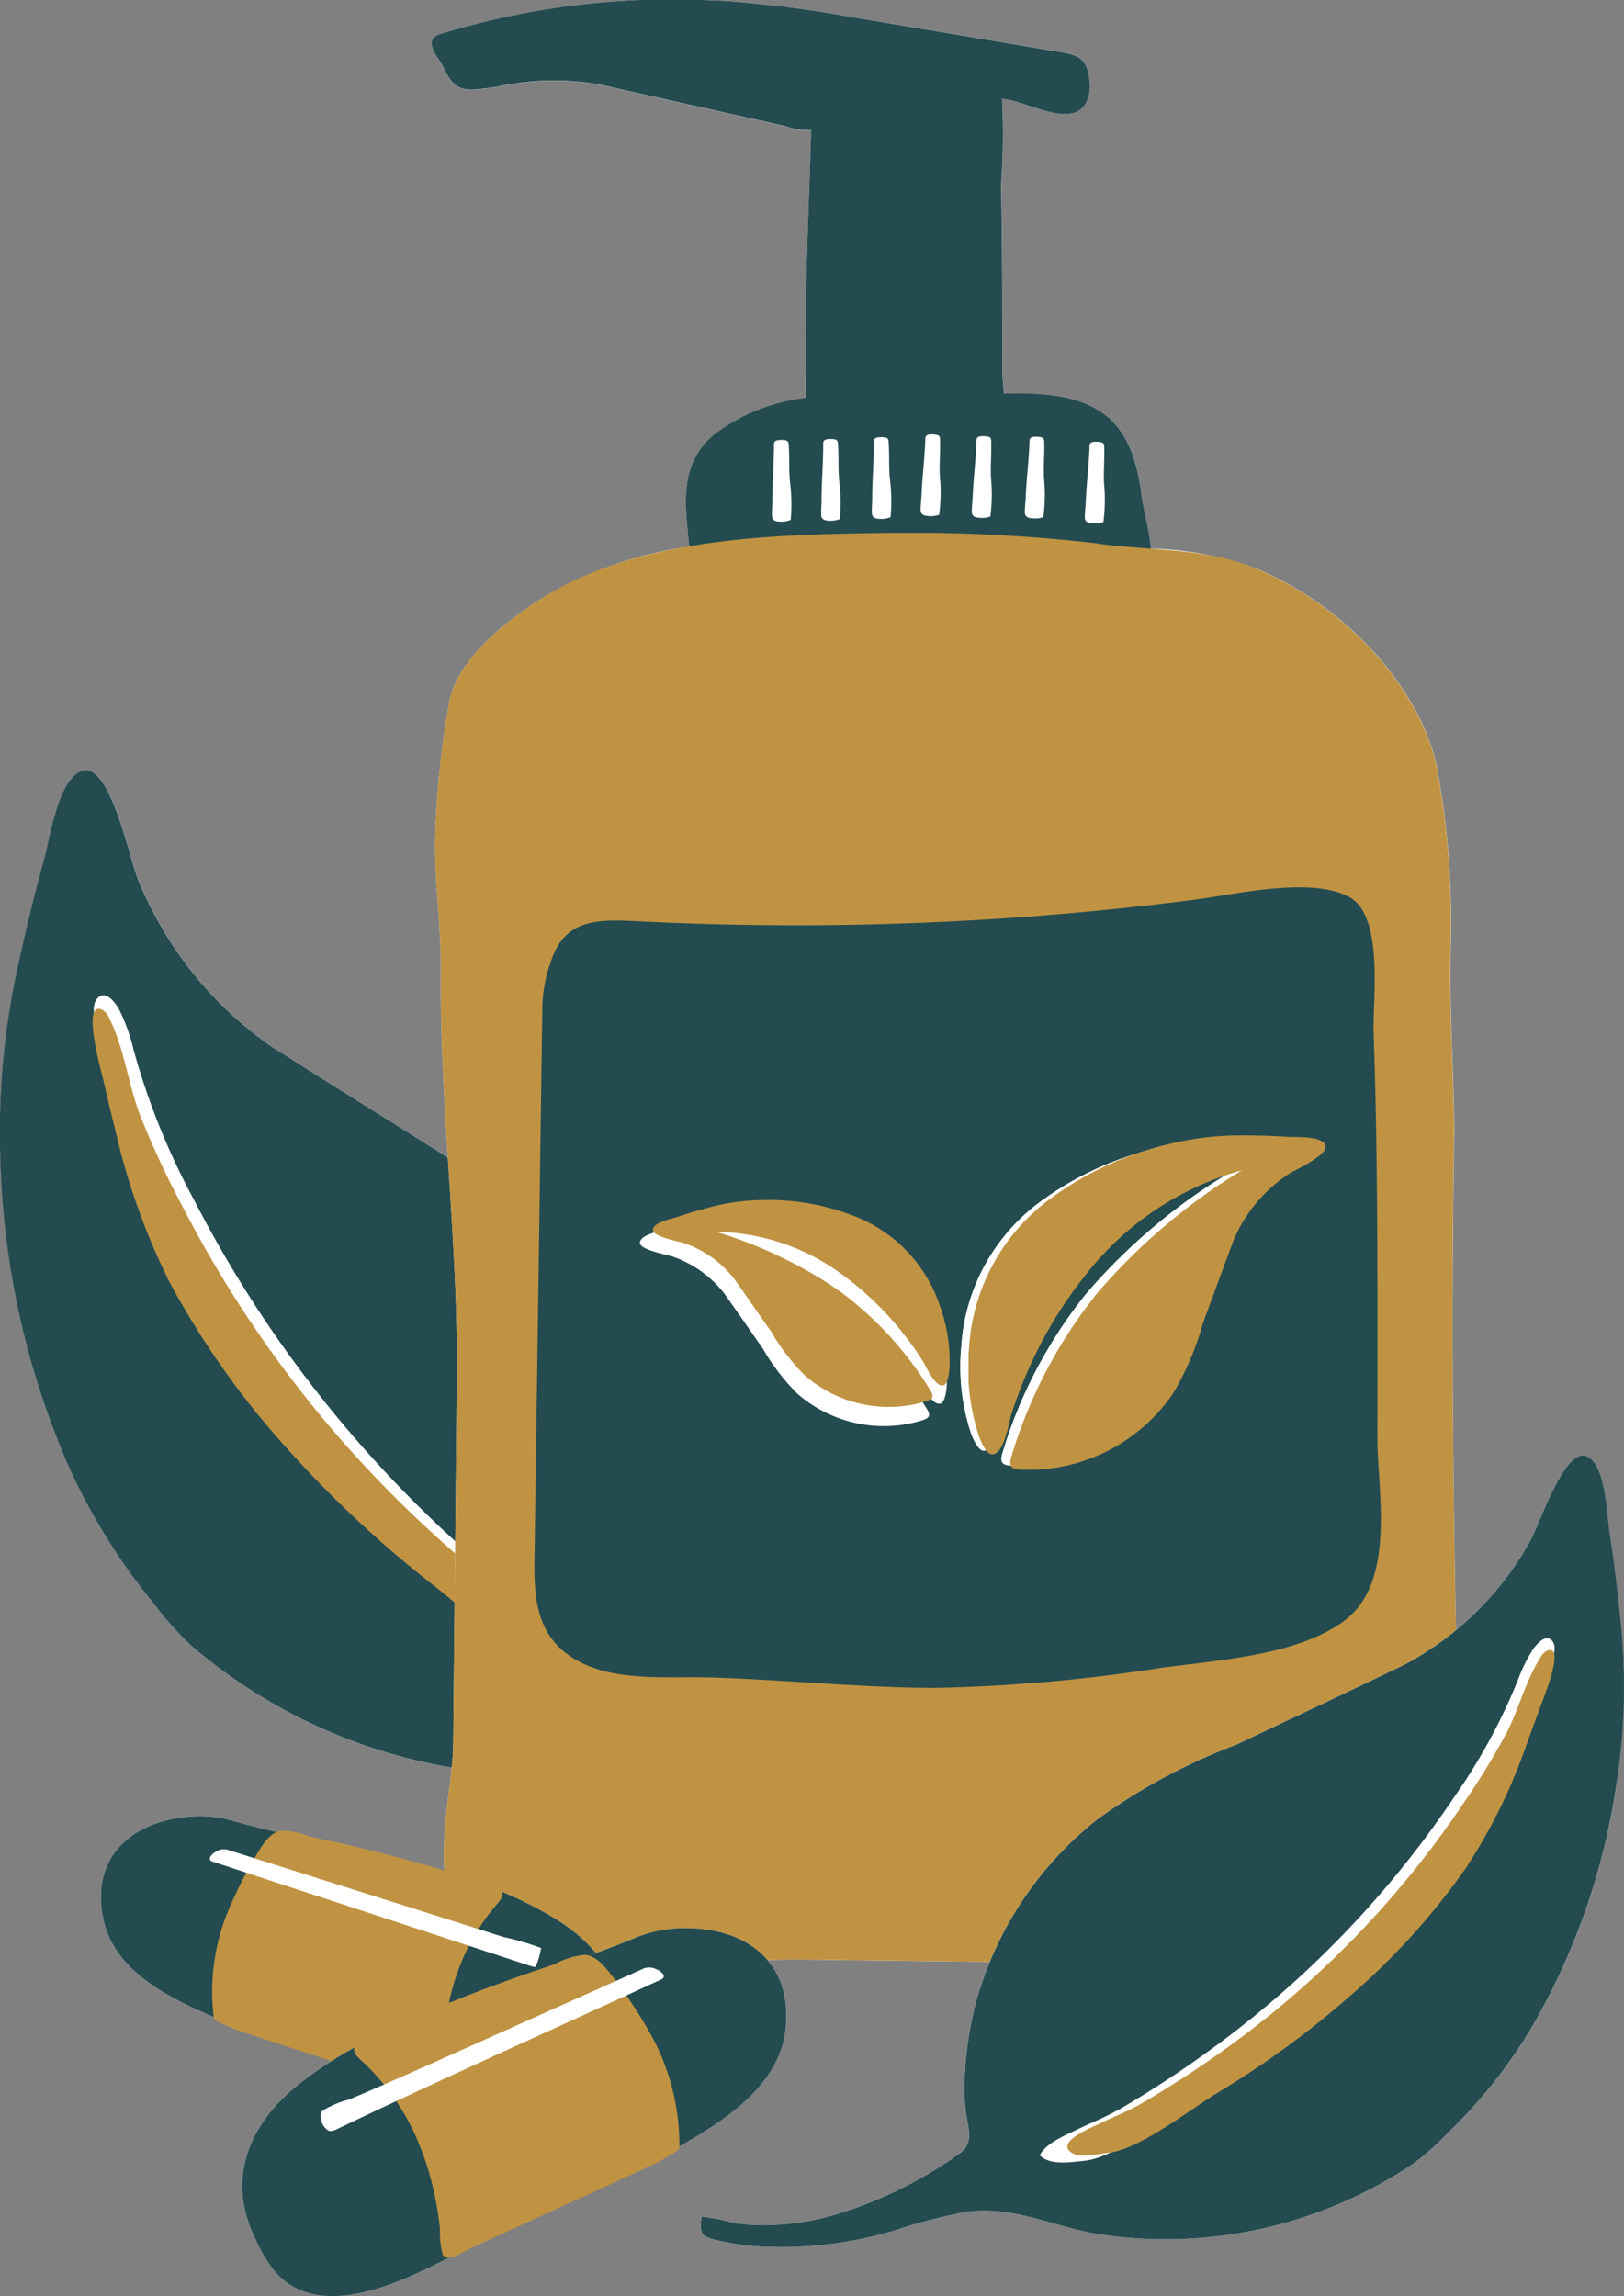 <svg id="Group_8843" data-name="Group 8843" xmlns="http://www.w3.org/2000/svg" xmlns:xlink="http://www.w3.org/1999/xlink" width="52.793" height="74.653" viewBox="0 0 52.793 74.653">
  <rect x="0" y="0" width="52.793" height="74.653" fill="#808080" stroke="none"/>
  <defs>
    <clipPath id="clip-path">
      <rect id="Rectangle_3973" data-name="Rectangle 3973" width="52.793" height="74.653" fill="none"/>
    </clipPath>
    <clipPath id="clip-path-2">
      <rect id="Rectangle_3972" data-name="Rectangle 3972" width="52.792" height="74.653" fill="none"/>
    </clipPath>
    <clipPath id="clip-path-3">
      <rect id="Rectangle_3965" data-name="Rectangle 3965" width="16.809" height="21.907" fill="none"/>
    </clipPath>
    <clipPath id="clip-path-4">
      <rect id="Rectangle_3966" data-name="Rectangle 3966" width="33.582" height="46.654" fill="none"/>
    </clipPath>
    <clipPath id="clip-path-5">
      <rect id="Rectangle_3967" data-name="Rectangle 3967" width="9.659" height="6.728" fill="none"/>
    </clipPath>
    <clipPath id="clip-path-6">
      <rect id="Rectangle_3968" data-name="Rectangle 3968" width="11.603" height="10.871" fill="none"/>
    </clipPath>
    <clipPath id="clip-path-7">
      <rect id="Rectangle_3969" data-name="Rectangle 3969" width="15.838" height="16.436" fill="none"/>
    </clipPath>
    <clipPath id="clip-path-8">
      <rect id="Rectangle_3970" data-name="Rectangle 3970" width="9.432" height="8.594" fill="none"/>
    </clipPath>
    <clipPath id="clip-path-9">
      <rect id="Rectangle_3971" data-name="Rectangle 3971" width="10.574" height="9.845" fill="none"/>
    </clipPath>
  </defs>
  <g id="Group_8842" data-name="Group 8842" clip-path="url(#clip-path)">
    <g id="Group_8841" data-name="Group 8841" transform="translate(0 0)">
      <g id="Group_8840" data-name="Group 8840" clip-path="url(#clip-path-2)">
        <path id="Path_27940" data-name="Path 27940" d="M.019,36.679a24.668,24.668,0,0,1,.542-6.163c.257-1.2.539-2.389.871-3.567.186-.66.474-2.774,1.308-2.927.878-.161,1.513,2.991,1.752,3.538a12.254,12.254,0,0,0,4.319,5.428c2.067,1.317,4.15,2.608,6.223,3.916,1.764,1.113,3.677,2,5.118,3.572a13.911,13.911,0,0,1,3.92,7.811,14.588,14.588,0,0,1,.062,3.142,7.163,7.163,0,0,1-.3,1.489,1.048,1.048,0,0,0,.154,1.226,16.662,16.662,0,0,0,4.493,2.938,10.449,10.449,0,0,0,2.655.757,8.2,8.2,0,0,0,1.366.077,7.2,7.2,0,0,1,1.3-.1c-.017.619-.042.777-.664.843-.346.038-.694.059-1.044.068-.157,0-.316,0-.474,0a15.654,15.654,0,0,1-5.486-1.284,21.951,21.951,0,0,0-2.623-1.018c-1.83-.5-3.588.2-5.432.257A17.459,17.459,0,0,1,6.2,52.463a10.973,10.973,0,0,1-1.186-1.336A20.131,20.131,0,0,1,2.252,46.7,26.725,26.725,0,0,1,.019,36.679" transform="translate(0 1.027)" fill="#fff"/>
        <path id="Path_27941" data-name="Path 27941" d="M33.134,58.657c.622-.067.648-.224.663-.843a7.082,7.082,0,0,0-1.3.1,8.337,8.337,0,0,1-1.368-.076,10.437,10.437,0,0,1-2.654-.758,16.662,16.662,0,0,1-4.493-2.938,1.046,1.046,0,0,1-.155-1.225,7.119,7.119,0,0,0,.3-1.49,14.448,14.448,0,0,0-.062-3.141,13.907,13.907,0,0,0-3.92-7.811c-1.439-1.568-3.352-2.459-5.117-3.573-2.073-1.308-4.156-2.6-6.222-3.916a12.23,12.23,0,0,1-4.32-5.428c-.239-.546-.874-3.7-1.753-3.537-.831.152-1.121,2.266-1.308,2.927-.33,1.178-.613,2.369-.87,3.566a24.821,24.821,0,0,0-.543,6.163A26.742,26.742,0,0,0,2.252,46.7a20.107,20.107,0,0,0,2.76,4.427A10.9,10.9,0,0,0,6.2,52.463a17.459,17.459,0,0,0,11.875,4.216c1.844-.056,3.6-.76,5.433-.257a22.3,22.3,0,0,1,2.622,1.018,15.637,15.637,0,0,0,5.487,1.284c.157,0,.315,0,.473,0,.348-.007.7-.03,1.045-.067M19.542,52.712c.42.27,1.136.662,1.311,1.161-.46.363-1.239.122-1.753.014-1.245-.263-3.17-2.187-4.167-2.959a38.118,38.118,0,0,1-4.876-4.5q-.244-.271-.485-.547a27.048,27.048,0,0,1-4.11-6.128,28.41,28.41,0,0,1-1.768-5.281c-.163-.6-.315-1.209-.47-1.813-.083-.325-.335-.986-.027-1.258.275-.244.6.229.708.46a6.053,6.053,0,0,1,.431,1.217A23.053,23.053,0,0,0,6.294,37.96a39.427,39.427,0,0,0,8.428,11.052q1.547,1.425,3.23,2.691c.5.376,1.062.669,1.59,1.008" transform="translate(0 1.027)" fill="#234b50"/>
        <g id="Group_8821" data-name="Group 8821" transform="translate(3.011 32.798)" style="mix-blend-mode: multiply;isolation: isolate">
          <g id="Group_8820" data-name="Group 8820">
            <g id="Group_8819" data-name="Group 8819" clip-path="url(#clip-path-3)">
              <path id="Path_27942" data-name="Path 27942" d="M3.6,35.285a21.957,21.957,0,0,0,1.788,5.059,27.568,27.568,0,0,0,4.022,5.629,36.514,36.514,0,0,0,4.681,4.321c.956.742,2.8,2.588,4,2.842.394.083,1.092.372,1.472.127.559-.359-.731-1.049-1.021-1.237-.515-.332-1.064-.617-1.554-.985q-1.614-1.214-3.1-2.583A37.815,37.815,0,0,1,5.793,37.85a29.257,29.257,0,0,1-1.366-2.942c-.388-1.029-.506-2.148-.995-3.142a.563.563,0,0,0-.235-.283c-.689-.326-.024,2.023.033,2.268.12.516.239,1.028.364,1.534" transform="translate(-2.887 -31.453)" fill="#c09343"/>
            </g>
          </g>
        </g>
        <path id="Path_27943" data-name="Path 27943" d="M46.81,55.509C46.66,49.271,46.587,43,46.7,36.757c-.027-2.159-.162-3.87-.114-6.025a27.8,27.8,0,0,0-.444-5.753c-.518-2.554-2.935-5.279-5.894-6.5a10.729,10.729,0,0,0-3.409-.644c-.058-.6-.25-1.323-.281-1.588-.278-2.46-1.254-3.527-4.268-3.447-.07,0-.151,0-.223,0-.021-.3-.057-.6-.056-.772q.006-.9,0-1.8,0-2.105-.038-4.211A23.374,23.374,0,0,0,32,3.19c.092.02.185.039.276.06.891.211,2.439,1.083,2.574-.372a1.31,1.31,0,0,0-.011-.271c-.091-.838-.434-.835-1.38-.993L27.18.568a38.537,38.537,0,0,0-4.1-.531C22.91.028,22.736.02,22.561.016a25.546,25.546,0,0,0-8.793,1.09.54.54,0,0,0-.258.147c-.2.252.21.693.309.906.407.882.7.821,1.764.666a8.588,8.588,0,0,1,3.358-.067l3.944.884,2.034.457a2.436,2.436,0,0,0,.871.14c-.06,2.421-.2,4.842-.17,7.265.006.467-.038.966,0,1.438a6.087,6.087,0,0,0-2.959,1.175c-1.211,1.007-.943,2.351-.836,3.654a12.9,12.9,0,0,0-4.847,1.721c-1.25.8-2.738,2.039-2.955,3.374a29.446,29.446,0,0,0-.456,4.428c-.016,1.428.2,2.82.189,4.248-.044,4.381.565,8.848.521,13.23q-.061,6-.121,12c-.015,1.4-.77,4.162.153,5.43,1.788,2.46,8.24,1.472,11.107,1.508,6.136.076,12.271.144,18.408.269a4.819,4.819,0,0,0,1.644-.154c2.639-.909,1.39-6.321,1.342-8.311" transform="translate(0.576 0)" fill="#fff"/>
        <path id="Path_27944" data-name="Path 27944" d="M36.554,16.244c-.278-2.46-1.254-3.527-4.268-3.447-.071,0-.152,0-.224,0-.02-.3-.056-.6-.055-.772q.006-.9,0-1.805,0-2.105-.038-4.21A23.529,23.529,0,0,0,32,3.2c.092.02.186.032.277.053.891.211,2.438,1.083,2.574-.372a1.316,1.316,0,0,0-.011-.271c-.091-.837-.434-.834-1.38-.992L27.18.568a38.537,38.537,0,0,0-4.1-.531c-.175-.01-.349-.018-.525-.023A25.571,25.571,0,0,0,13.768,1.1a.542.542,0,0,0-.258.148c-.2.252.21.693.309.906.407.881.7.821,1.764.666a8.548,8.548,0,0,1,3.358-.067l3.944.884,2.034.456a2.437,2.437,0,0,0,.871.141c-.06,2.421-.2,4.842-.17,7.264.006.468-.029.965.007,1.437a6.1,6.1,0,0,0-2.968,1.177c-1.418,1.178-.808,2.821-.8,4.314a.361.361,0,0,0,.1.3.523.523,0,0,0,.371.056,62.433,62.433,0,0,1,6.834-.443c2.237.025,4.457.288,6.684.435a1.45,1.45,0,0,0,.84-.114c.423-.258-.081-1.981-.131-2.421" transform="translate(0.576 0)" fill="#234b50"/>
        <g id="Group_8824" data-name="Group 8824" transform="translate(14.141 17.325)" style="mix-blend-mode: multiply;isolation: isolate">
          <g id="Group_8823" data-name="Group 8823">
            <g id="Group_8822" data-name="Group 8822" clip-path="url(#clip-path-4)">
              <path id="Path_27945" data-name="Path 27945" d="M35.109,16.96a52.529,52.529,0,0,0-7.121-.34c-3.876.05-8.022.234-11.016,2.161-1.249.8-2.737,2.039-2.955,3.374a29.447,29.447,0,0,0-.456,4.427c-.015,1.429.2,2.821.189,4.248-.044,4.382.565,8.849.521,13.231q-.061,6-.121,12c-.014,1.4-.769,4.162.153,5.43,1.788,2.46,8.24,1.472,11.108,1.508,6.136.076,12.27.144,18.407.269a4.819,4.819,0,0,0,1.644-.154c2.639-.909,1.39-6.321,1.342-8.311-.149-6.239-.223-12.512-.115-18.752-.027-2.159-.162-3.87-.114-6.025a27.74,27.74,0,0,0-.444-5.754c-.518-2.553-2.935-5.278-5.894-6.5-1.627-.674-3.26-.563-5.13-.805" transform="translate(-13.56 -16.615)" fill="#c09343"/>
            </g>
          </g>
        </g>
        <path id="Path_27946" data-name="Path 27946" d="M24.128,14.1c-.008.537-.052,1.072-.052,1.609,0,.16-.019.324-.01.485s.15.179.278.18a.8.8,0,0,0,.228-.023c.127-.041.095,0,.111-.143a5.768,5.768,0,0,0-.035-1.153c-.033-.365-.013-.727-.033-1.093-.009-.159,0-.224-.154-.241-.076-.007-.279-.017-.317.069a.251.251,0,0,0-.014.1c0,.07,0,.14,0,.21" transform="translate(1.03 0.587)" fill="#fff"/>
        <path id="Path_27947" data-name="Path 27947" d="M25.664,14.072c-.008.537-.052,1.072-.052,1.609,0,.16-.019.324-.01.485s.15.179.278.18a.8.8,0,0,0,.228-.023c.127-.041.095,0,.111-.143a5.769,5.769,0,0,0-.035-1.153c-.033-.365-.013-.727-.033-1.093-.009-.159,0-.224-.154-.241-.076-.007-.279-.017-.317.069a.251.251,0,0,0-.014.1c0,.07,0,.14,0,.21" transform="translate(1.095 0.585)" fill="#fff"/>
        <path id="Path_27948" data-name="Path 27948" d="M27.243,14.014c-.008.537-.052,1.072-.052,1.609,0,.16-.019.324-.01.485s.15.179.278.18a.8.8,0,0,0,.228-.023c.127-.041.095,0,.111-.143a5.769,5.769,0,0,0-.035-1.153c-.033-.365-.013-.727-.033-1.093-.009-.159,0-.224-.154-.241-.076-.007-.279-.017-.317.069a.251.251,0,0,0-.014.1c0,.07,0,.14,0,.21" transform="translate(1.163 0.583)" fill="#fff"/>
        <path id="Path_27949" data-name="Path 27949" d="M28.843,13.919c-.029.536-.093,1.069-.114,1.606-.01.16-.03.323-.029.484s.144.185.271.191a.776.776,0,0,0,.23-.014c.128-.036.094,0,.116-.139a5.684,5.684,0,0,0,.007-1.153c-.019-.367.016-.728.008-1.094,0-.16.01-.224-.145-.247-.075-.01-.278-.026-.319.057a.245.245,0,0,0-.017.1q0,.1-.009.21" transform="translate(1.228 0.579)" fill="#fff"/>
        <path id="Path_27950" data-name="Path 27950" d="M30.438,13.973c-.029.536-.093,1.069-.114,1.606-.01.16-.03.323-.029.484s.144.185.271.191a.776.776,0,0,0,.23-.014c.128-.036.094,0,.116-.139a5.683,5.683,0,0,0,.007-1.153c-.019-.367.016-.728.008-1.094,0-.16.01-.224-.145-.247-.075-.01-.278-.026-.319.057a.245.245,0,0,0-.017.1q0,.1-.009.21" transform="translate(1.296 0.582)" fill="#fff"/>
        <path id="Path_27951" data-name="Path 27951" d="M32.091,13.991c-.029.536-.093,1.069-.114,1.606-.01.16-.03.323-.029.484s.144.185.271.191a.776.776,0,0,0,.23-.014c.128-.036.094,0,.116-.139a5.684,5.684,0,0,0,.007-1.153c-.019-.367.016-.728.008-1.094,0-.16.01-.224-.145-.247-.075-.01-.278-.026-.319.057a.245.245,0,0,0-.017.1q0,.1-.009.21" transform="translate(1.367 0.582)" fill="#fff"/>
        <path id="Path_27952" data-name="Path 27952" d="M33.962,14.147c-.029.536-.093,1.069-.114,1.606-.01.16-.03.323-.029.484s.144.185.271.191a.776.776,0,0,0,.23-.014c.128-.036.094,0,.116-.139a5.684,5.684,0,0,0,.007-1.153c-.019-.367.016-.728.008-1.094,0-.16.01-.224-.145-.247-.075-.01-.278-.026-.319.057a.245.245,0,0,0-.017.1q0,.1-.009.21" transform="translate(1.447 0.589)" fill="#fff"/>
        <path id="Path_27953" data-name="Path 27953" d="M17.158,30.185a4.618,4.618,0,0,0-.241,1.458l-.05,3.486q-.064,4.567-.13,9.136l-.069,4.818c-.019,1.272-.106,2.722,1.144,3.574,1.3.887,3.143.647,4.665.7,2.384.079,4.781.327,7.161.337a53.8,53.8,0,0,0,7.414-.655c1.847-.249,4.392-.4,5.912-1.51,1.729-1.261,1.1-4.217,1.1-5.971,0-2.492.008-4.985-.011-7.477-.015-1.9-.046-3.8-.113-5.7-.034-.973.349-3.766-.778-4.392-1.235-.687-3.714-.092-5.044.079a101.022,101.022,0,0,1-11.845.825q-2.97.031-5.941-.109c-1.534-.074-2.7-.2-3.17,1.4" transform="translate(0.713 1.184)" fill="#234b50"/>
        <path id="Path_27954" data-name="Path 27954" d="M29.159,44.549c.193-.06.245-.148.127-.343a11.744,11.744,0,0,0-3.04-3.338,14.735,14.735,0,0,0-4.178-2.007,7.279,7.279,0,0,1,4.316,1.491,10.247,10.247,0,0,1,1.872,1.789,11.067,11.067,0,0,1,.761,1.053c.113.177.413.9.7.823.143-.039.187-.386.2-.5a5.278,5.278,0,0,0-.309-2.147A4.884,4.884,0,0,0,26.66,38.3a7.936,7.936,0,0,0-3-.516,7.33,7.33,0,0,0-1.818.249c-.351.094-.7.2-1.045.31-.193.065-.814.18-.848.43s.907.406,1.073.468a3.632,3.632,0,0,1,1.671,1.2c.42.593.833,1.192,1.25,1.787A6.934,6.934,0,0,0,25.073,43.7a4.271,4.271,0,0,0,4.065.859l.021-.006" transform="translate(0.854 1.617)" fill="#fff"/>
        <path id="Path_27955" data-name="Path 27955" d="M31.574,46.129c-.262-.013-.356-.105-.273-.388a15.243,15.243,0,0,1,2.719-5.189A19.1,19.1,0,0,1,38.6,36.66a9.446,9.446,0,0,0-4.925,3.29,13.321,13.321,0,0,0-1.761,2.861,14.643,14.643,0,0,0-.608,1.571c-.083.26-.224,1.263-.606,1.262-.192,0-.361-.422-.414-.561a6.873,6.873,0,0,1-.319-2.8,6.338,6.338,0,0,1,2.689-4.818,10.268,10.268,0,0,1,3.6-1.636,9.5,9.5,0,0,1,2.363-.284c.471,0,.943.014,1.413.045.263.018,1.082-.042,1.205.261.13.318-1.006.806-1.193.94a4.718,4.718,0,0,0-1.7,2.056c-.333.883-.653,1.77-.981,2.654a8.993,8.993,0,0,1-.94,2.211A5.54,5.54,0,0,1,31.6,46.13h-.028" transform="translate(1.282 1.521)" fill="#fff"/>
        <path id="Path_27956" data-name="Path 27956" d="M31.574,46.129c-.262-.013-.356-.105-.273-.388a15.243,15.243,0,0,1,2.719-5.189A19.1,19.1,0,0,1,38.6,36.66a9.446,9.446,0,0,0-4.925,3.29,13.321,13.321,0,0,0-1.761,2.861,14.643,14.643,0,0,0-.608,1.571c-.083.26-.224,1.263-.606,1.262-.192,0-.361-.422-.414-.561a6.873,6.873,0,0,1-.319-2.8,6.338,6.338,0,0,1,2.689-4.818,10.268,10.268,0,0,1,3.6-1.636,9.5,9.5,0,0,1,2.363-.284c.471,0,.943.014,1.413.045.263.018,1.082-.042,1.205.261.13.318-1.006.806-1.193.94a4.718,4.718,0,0,0-1.7,2.056c-.333.883-.653,1.77-.981,2.654a8.993,8.993,0,0,1-.94,2.211A5.54,5.54,0,0,1,31.6,46.13h-.028" transform="translate(1.282 1.521)" fill="#fff"/>
        <g id="Group_8827" data-name="Group 8827" transform="translate(21.221 39.013)" style="mix-blend-mode: multiply;isolation: isolate">
          <g id="Group_8826" data-name="Group 8826">
            <g id="Group_8825" data-name="Group 8825" clip-path="url(#clip-path-5)">
              <path id="Path_27957" data-name="Path 27957" d="M29.26,43.952c.187-.058.237-.143.123-.332a11.343,11.343,0,0,0-2.94-3.228,14.293,14.293,0,0,0-4.04-1.942,7.043,7.043,0,0,1,4.173,1.442,9.959,9.959,0,0,1,1.81,1.732,10.684,10.684,0,0,1,.735,1.018c.109.171.4.868.676.8.138-.038.18-.373.193-.483a5.136,5.136,0,0,0-.3-2.077,4.721,4.721,0,0,0-2.849-2.966,7.649,7.649,0,0,0-2.9-.5,7.1,7.1,0,0,0-1.758.241c-.339.091-.677.189-1.009.3-.187.063-.788.175-.821.416s.878.391,1.038.453A3.5,3.5,0,0,1,23,39.984c.406.574.805,1.152,1.209,1.728a6.7,6.7,0,0,0,1.095,1.416,4.133,4.133,0,0,0,3.931.831l.02-.006" transform="translate(-20.35 -37.413)" fill="#c09343"/>
            </g>
          </g>
        </g>
        <g id="Group_8830" data-name="Group 8830" transform="translate(31.485 36.913)" style="mix-blend-mode: multiply;isolation: isolate">
          <g id="Group_8829" data-name="Group 8829">
            <g id="Group_8828" data-name="Group 8828" clip-path="url(#clip-path-6)">
              <path id="Path_27958" data-name="Path 27958" d="M31.86,46.266c-.269-.014-.365-.108-.281-.4a15.655,15.655,0,0,1,2.792-5.33,19.672,19.672,0,0,1,4.707-4,9.71,9.71,0,0,0-5.06,3.38,13.732,13.732,0,0,0-1.808,2.94,14.7,14.7,0,0,0-.625,1.614c-.086.266-.229,1.3-.622,1.3-.2,0-.371-.433-.427-.576a7.08,7.08,0,0,1-.327-2.872,6.506,6.506,0,0,1,2.763-4.949,10.532,10.532,0,0,1,3.695-1.68A9.765,9.765,0,0,1,39.1,35.4c.484,0,.968.015,1.451.047.27.018,1.112-.043,1.239.267.133.326-1.034.829-1.226.966a4.846,4.846,0,0,0-1.748,2.113c-.341.906-.671,1.818-1.007,2.726a9.244,9.244,0,0,1-.966,2.27,5.69,5.69,0,0,1-4.949,2.48H31.86" transform="translate(-30.193 -35.399)" fill="#c09343"/>
            </g>
          </g>
        </g>
        <path id="Path_27959" data-name="Path 27959" d="M51.616,56.037a20.386,20.386,0,0,0,.148-5.109c-.1-1.007-.213-2.012-.371-3.011-.089-.56-.123-2.322-.791-2.528-.7-.216-1.529,2.309-1.778,2.734a10.109,10.109,0,0,1-4.066,4.038c-1.823.882-3.656,1.74-5.483,2.614a19.285,19.285,0,0,0-4.542,2.439,11.487,11.487,0,0,0-3.968,6.03,12.035,12.035,0,0,0-.352,2.573,5.918,5.918,0,0,0,.105,1.25c.076.366.108.744-.245.992A13.784,13.784,0,0,1,26.3,70.039a8.691,8.691,0,0,1-2.252.366,6.811,6.811,0,0,1-1.128-.069,5.93,5.93,0,0,0-1.055-.208c-.046.51-.041.64.464.755q.421.1.85.155c.129.019.26.033.389.047A12.933,12.933,0,0,0,28.2,70.56a18.412,18.412,0,0,1,2.249-.583c1.551-.237,2.926.51,4.433.733a14.416,14.416,0,0,0,10.15-2.317,8.981,8.981,0,0,0,1.1-.981,16.652,16.652,0,0,0,2.69-3.366,22.073,22.073,0,0,0,2.8-8.009" transform="translate(0.935 1.942)" fill="#fff"/>
        <path id="Path_27960" data-name="Path 27960" d="M23.182,71.039c.129.019.26.034.389.047a12.909,12.909,0,0,0,4.625-.525,18.416,18.416,0,0,1,2.249-.584c1.551-.237,2.926.51,4.433.734a14.422,14.422,0,0,0,10.15-2.318,8.981,8.981,0,0,0,1.1-.981,16.624,16.624,0,0,0,2.69-3.366,22.093,22.093,0,0,0,2.8-8.009,20.386,20.386,0,0,0,.148-5.109c-.1-1.006-.213-2.012-.371-3.011-.089-.56-.123-2.322-.791-2.527-.7-.217-1.53,2.308-1.778,2.733a10.118,10.118,0,0,1-4.066,4.039c-1.823.881-3.656,1.74-5.483,2.613a19.285,19.285,0,0,0-4.542,2.439,11.485,11.485,0,0,0-3.968,6.032,12.025,12.025,0,0,0-.352,2.572,5.927,5.927,0,0,0,.105,1.251c.076.365.108.742-.245.991A13.777,13.777,0,0,1,26.3,70.039a8.632,8.632,0,0,1-2.251.366,6.811,6.811,0,0,1-1.128-.069,5.93,5.93,0,0,0-1.055-.208c-.046.51-.041.641.464.755q.421.1.85.155m12.275-4.4a34.594,34.594,0,0,0,2.908-1.9,32.533,32.533,0,0,0,7.978-8.257,18.915,18.915,0,0,0,2.076-3.822,5.056,5.056,0,0,1,.47-.956c.116-.178.424-.536.627-.31.226.252-.045.771-.144,1.029-.185.482-.369.964-.56,1.442a23.492,23.492,0,0,1-1.959,4.164,22.325,22.325,0,0,1-3.961,4.632q-.224.2-.452.4a31.359,31.359,0,0,1-4.434,3.225c-.892.539-2.655,1.931-3.7,2.027-.432.04-1.094.163-1.437-.179.192-.392.817-.644,1.188-.826.465-.227.954-.414,1.4-.675" transform="translate(0.935 1.942)" fill="#234b50"/>
        <g id="Group_8833" data-name="Group 8833" transform="translate(34.697 53.644)" style="mix-blend-mode: multiply;isolation: isolate">
          <g id="Group_8832" data-name="Group 8832">
            <g id="Group_8831" data-name="Group 8831" clip-path="url(#clip-path-7)">
              <path id="Path_27961" data-name="Path 27961" d="M48.194,54.54a18.152,18.152,0,0,1-1.954,3.978A22.741,22.741,0,0,1,42.4,62.75a30.229,30.229,0,0,1-4.256,3.1c-.856.517-2.55,1.854-3.555,1.946-.332.03-.932.2-1.22-.037-.424-.349.7-.79.956-.917.454-.223.932-.4,1.37-.66q1.439-.84,2.792-1.821a31.248,31.248,0,0,0,7.658-7.926,24.117,24.117,0,0,0,1.4-2.282c.418-.807.623-1.714,1.119-2.482a.47.47,0,0,1,.22-.21c.6-.2-.176,1.663-.246,1.857-.148.413-.3.821-.446,1.224" transform="translate(-33.273 -51.443)" fill="#c09343"/>
            </g>
          </g>
        </g>
        <path id="Path_27962" data-name="Path 27962" d="M6.242,56.627c-1.925.078-3.451,1.194-3.024,3.317.388,1.931,2.6,2.8,4.224,3.476,2.15.893,4.424,1.436,6.6,2.255,1.514.569,4.147,1.528,5.294-.186A4.576,4.576,0,0,0,19.8,64.46c.666-1.882-.189-3.441-1.821-4.459C14.9,58.08,10.9,57.756,7.473,56.789a3.9,3.9,0,0,0-1.23-.162" transform="translate(0.135 2.423)" fill="#fff"/>
        <path id="Path_27963" data-name="Path 27963" d="M6.242,56.627c-1.925.078-3.451,1.194-3.024,3.317.388,1.931,2.6,2.8,4.224,3.476,2.15.893,4.424,1.436,6.6,2.255,1.514.569,4.147,1.528,5.294-.186A4.576,4.576,0,0,0,19.8,64.46c.666-1.882-.189-3.441-1.821-4.459C14.9,58.08,10.9,57.756,7.473,56.789a3.9,3.9,0,0,0-1.23-.162" transform="translate(0.135 2.423)" fill="#234b50"/>
        <g id="Group_8836" data-name="Group 8836" transform="translate(6.901 59.514)" style="mix-blend-mode: multiply;isolation: isolate">
          <g id="Group_8835" data-name="Group 8835">
            <g id="Group_8834" data-name="Group 8834" clip-path="url(#clip-path-8)">
              <path id="Path_27964" data-name="Path 27964" d="M6.663,63.149c.011.109.246.191.328.229a5.348,5.348,0,0,0,.654.257l1.519.5,3.038.991,1.079.352c.17.055.722.349.822.08a2.391,2.391,0,0,0,0-.761q0-.429.026-.856a8.915,8.915,0,0,1,.291-1.714A6.922,6.922,0,0,1,15.9,59.436c.172-.192.231-.4-.049-.513A48.747,48.747,0,0,0,9.781,57.27a2.314,2.314,0,0,0-.962-.184c-.341.078-.558.438-.728.713a14.428,14.428,0,0,0-.926,1.81,6.877,6.877,0,0,0-.5,3.539" transform="translate(-6.617 -57.072)" fill="#c09343"/>
            </g>
          </g>
        </g>
        <path id="Path_27965" data-name="Path 27965" d="M17.136,61.447a.881.881,0,0,0,.069-.153,3.324,3.324,0,0,0,.106-.424,8.418,8.418,0,0,0-1.216-.357l-3-.949L7.1,57.668a.471.471,0,0,0-.337.055c-.189.1-.317.276-.129.338L13.758,60.4l3.1,1.017a1.944,1.944,0,0,0,.26.071l.022-.039" transform="translate(0.28 2.467)" fill="#fff"/>
        <path id="Path_27966" data-name="Path 27966" d="M21.567,60.133c2.076-.154,3.853.856,3.657,3.188-.179,2.122-2.452,3.331-4.108,4.254-2.2,1.223-4.572,2.089-6.808,3.236-1.555.8-4.264,2.152-5.707.455a4.912,4.912,0,0,1-.625-1.048c-.949-1.939-.222-3.719,1.4-5.013,3.07-2.442,7.322-3.283,10.887-4.746a4.2,4.2,0,0,1,1.3-.325" transform="translate(0.323 2.572)" fill="#fff"/>
        <path id="Path_27967" data-name="Path 27967" d="M21.567,60.133c2.076-.154,3.853.856,3.657,3.188-.179,2.122-2.452,3.331-4.108,4.254-2.2,1.223-4.572,2.089-6.808,3.236-1.555.8-4.264,2.152-5.707.455a4.912,4.912,0,0,1-.625-1.048c-.949-1.939-.222-3.719,1.4-5.013,3.07-2.442,7.322-3.283,10.887-4.746a4.2,4.2,0,0,1,1.3-.325" transform="translate(0.323 2.572)" fill="#234b50"/>
        <g id="Group_8839" data-name="Group 8839" transform="translate(11.513 63.553)" style="mix-blend-mode: multiply;isolation: isolate">
          <g id="Group_8838" data-name="Group 8838">
            <g id="Group_8837" data-name="Group 8837" clip-path="url(#clip-path-9)">
              <path id="Path_27968" data-name="Path 27968" d="M21.614,67.192c0,.12-.241.235-.324.287a5.719,5.719,0,0,1-.671.356l-1.569.72-3.14,1.439-1.115.512c-.176.08-.732.464-.873.188a2.586,2.586,0,0,1-.09-.818q-.048-.461-.135-.917a9.54,9.54,0,0,0-.525-1.805,7.489,7.489,0,0,0-1.94-2.807c-.209-.185-.3-.4-.01-.557a52.765,52.765,0,0,1,6.316-2.525,2.51,2.51,0,0,1,1.012-.316c.376.042.653.4.87.677a15.633,15.633,0,0,1,1.217,1.828,7.438,7.438,0,0,1,.976,3.738" transform="translate(-11.041 -60.946)" fill="#c09343"/>
            </g>
          </g>
        </g>
        <path id="Path_27969" data-name="Path 27969" d="M10.228,66.631c-.19-.105-.31-.479-.179-.626a3.066,3.066,0,0,1,.877-.371c1.138-.481,2.261-.983,3.388-1.488l6.2-2.777a.507.507,0,0,1,.367.019c.215.082.375.258.18.347-3.392,1.563-6.805,3.088-10.178,4.694l-.349.167a.555.555,0,0,1-.2.064.2.2,0,0,1-.112-.028" transform="translate(0.428 2.625)" fill="#fff"/>
      </g>
    </g>
  </g>
</svg>
